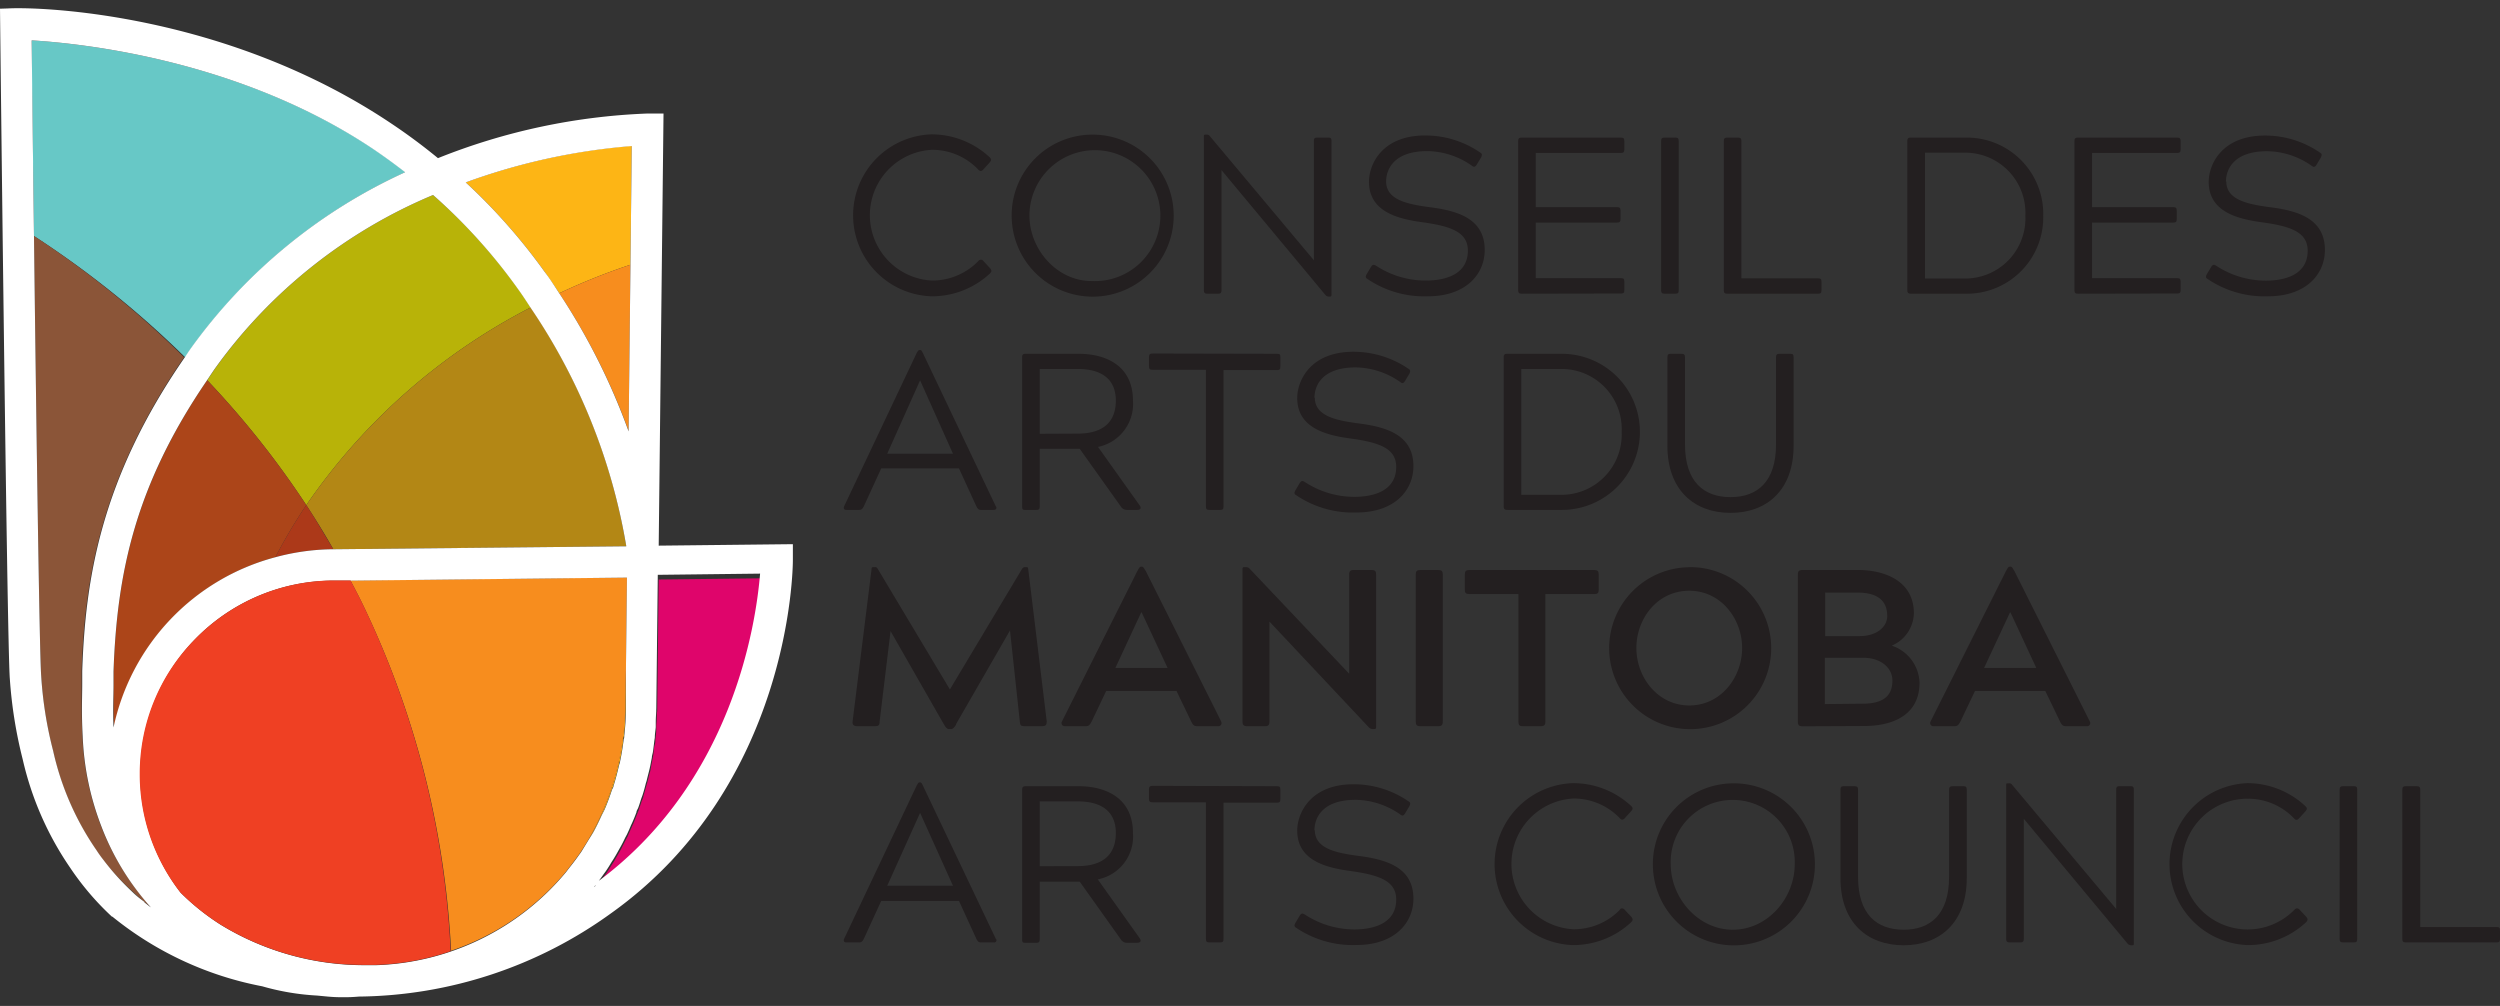 <svg id="Layer_1" data-name="Layer 1" xmlns="http://www.w3.org/2000/svg" viewBox="0 0 270 108.64"><rect x="0" y="0" width="270" height="108.64" fill="#333333" stroke="none"/><defs><style>.cls-1{fill:#231f20;}.cls-2{fill:#df056b;}.cls-3{fill:#fdb515;}.cls-4{fill:#67c8c6;}.cls-5{fill:#b8b308;}.cls-6{fill:#f15d22;}.cls-7{fill:#8b5538;}.cls-8{fill:#ac4519;}.cls-9{fill:#f78d1e;}.cls-10{fill:#b38715;}.cls-11{fill:#ac3919;}.cls-12{fill:#fff;}.cls-13{fill:#ef4023;}</style></defs><title>mac-logo</title><path class="cls-1" d="M105.67,28.18a.33.33,0,0,1,.53,0l.72.78c.2.24.2.36,0,.57A9.17,9.17,0,0,1,100.59,32a8.75,8.75,0,0,1,0-17.49A9.22,9.22,0,0,1,106.9,17c.19.2.17.32,0,.53l-.7.77c-.2.22-.36.22-.56,0a6.86,6.86,0,0,0-5-2.12,7.07,7.07,0,0,0,0,14.12,6.94,6.94,0,0,0,5.08-2.17Z"/><path class="cls-1" d="M117.88,30.35a7.07,7.07,0,1,0-6.7-7.06c0,3.61,2.94,7.06,6.7,7.06Zm0-15.81a8.75,8.75,0,1,1-8.62,8.75,8.72,8.72,0,0,1,8.62-8.75Z"/><path class="cls-1" d="M131.92,31.34c0,.29-.09.38-.38.38H130.4c-.28,0-.38-.09-.38-.38V14.73c0-.16,0-.19.22-.19h.12a.36.36,0,0,1,.31.17l11.23,13.4V15.24c0-.31.09-.38.38-.38h1.16c.29,0,.36.07.36.38v16.6c0,.17-.05.19-.19.19h-.12a.46.46,0,0,1-.36-.19L131.92,18.37v13Z"/><path class="cls-1" d="M149.7,19.58c0,2,2.24,2.48,4.89,2.82,3.11.41,5.76,1.37,5.76,4.6,0,2.58-2,5-6.14,5a10.93,10.93,0,0,1-6.51-1.86c-.24-.14-.24-.26-.1-.53l.46-.77c.17-.26.27-.31.56-.14A9.73,9.73,0,0,0,154,30.3c2.21,0,4.53-.72,4.53-3.23,0-2-1.81-2.65-5-3.08-2.62-.36-5.68-1.16-5.68-4.36,0-1.86,1.39-5,6.07-5a10.44,10.44,0,0,1,5.92,1.83c.27.15.22.29.13.53l-.46.75c-.15.26-.29.36-.53.17a8.54,8.54,0,0,0-4.82-1.59c-3.66,0-4.46,2-4.46,3.3Z"/><path class="cls-1" d="M164.35,31.72c-.29,0-.39-.09-.39-.38V15.24c0-.29.1-.38.39-.38h10.72c.26,0,.36.09.36.38v.89c0,.29-.1.39-.36.39h-9.21v5.85h8.78c.28,0,.38.1.38.39v.89c0,.29-.1.39-.38.39h-8.78v6h9.21c.29,0,.36.1.36.38v.9c0,.29-.07.38-.36.38Z"/><path class="cls-1" d="M179.4,15.24c0-.29.1-.38.39-.38h1.15c.29,0,.36.09.36.38v16.1c0,.29-.07.38-.36.38h-1.15c-.29,0-.39-.09-.39-.38V15.24Z"/><path class="cls-1" d="M196.36,30.06c.29,0,.36.1.36.38v.9c0,.29-.07.38-.36.38h-9.81c-.28,0-.38-.09-.38-.38V15.24c0-.29.1-.38.38-.38h1.14c.29,0,.38.09.38.38V30.06Z"/><path class="cls-1" d="M207.9,16.49V30.08h4.36a6.5,6.5,0,0,0,6.48-6.79,6.5,6.5,0,0,0-6.48-6.8Zm4.38-1.63a8.25,8.25,0,0,1,8.39,8.43,8.25,8.25,0,0,1-8.39,8.43h-5.9c-.27,0-.39-.09-.39-.38V15.24c0-.29.1-.38.39-.38Z"/><path class="cls-1" d="M224.42,31.72c-.29,0-.38-.09-.38-.38V15.24c0-.29.09-.38.38-.38h10.72c.27,0,.37.09.37.38v.89c0,.29-.1.39-.37.39h-9.2v5.85h8.77c.29,0,.38.1.38.39v.89c0,.29-.09.39-.38.39h-8.77v6h9.2c.29,0,.37.1.37.38v.9c0,.29-.08.38-.37.38Z"/><path class="cls-1" d="M240.44,19.58c0,2,2.24,2.48,4.89,2.82,3.11.41,5.76,1.37,5.76,4.6,0,2.58-2,5-6.14,5a10.93,10.93,0,0,1-6.51-1.86c-.24-.14-.24-.26-.1-.53l.46-.77c.17-.26.27-.31.55-.14a9.78,9.78,0,0,0,5.36,1.61c2.21,0,4.52-.72,4.52-3.23,0-2-1.8-2.65-5-3.08-2.63-.36-5.69-1.16-5.69-4.36,0-1.86,1.4-5,6.08-5a10.44,10.44,0,0,1,5.92,1.83c.27.15.22.29.12.53l-.45.75c-.15.26-.29.36-.53.17a8.54,8.54,0,0,0-4.82-1.59c-3.66,0-4.46,2-4.46,3.3Z"/><path class="cls-1" d="M99.36,41.1,95.82,49h7.1L99.38,41.1Zm8.21,13.59c.1.22,0,.38-.24.38h-1.39c-.25,0-.34-.09-.49-.38l-1.88-4.1h-8.4l-1.88,4.1c-.15.29-.25.38-.51.38h-1.4c-.22,0-.31-.16-.22-.38L99,38.13c.12-.19.17-.33.31-.33h.08c.12,0,.19.14.28.33l7.88,16.56Z"/><path class="cls-1" d="M116.39,46.83c2.87,0,4.12-1.37,4.12-3.56,0-2.41-1.64-3.42-4.12-3.42h-4.1v7Zm2.19,1.43,4.53,6.36c.19.31,0,.45-.29.45h-1.13a.76.76,0,0,1-.65-.38l-4.43-6.22h-4.32v6.22c0,.31-.09.38-.38.38h-1.14c-.28,0-.38,0-.38-.38V38.59c0-.29.1-.38.38-.38h5.74c2.75,0,5.85,1.16,5.85,5.06a4.74,4.74,0,0,1-3.78,5Z"/><path class="cls-1" d="M137.92,38.21c.32,0,.36.09.36.38v1c0,.29-.07.38-.36.38h-5.78V54.69c0,.29-.07.38-.36.38h-1.16c-.31,0-.38-.09-.38-.38V39.94h-5.76c-.31,0-.39-.09-.39-.38v-1c0-.29.1-.38.39-.38Z"/><path class="cls-1" d="M142,42.93c0,2,2.24,2.48,4.89,2.82,3.11.41,5.76,1.37,5.76,4.6,0,2.58-2,5-6.15,5a10.92,10.92,0,0,1-6.5-1.86c-.24-.14-.24-.26-.1-.53l.46-.77c.17-.26.27-.31.55-.14a9.77,9.77,0,0,0,5.35,1.61c2.22,0,4.53-.72,4.53-3.23,0-2-1.8-2.65-5-3.08-2.63-.36-5.69-1.16-5.69-4.36,0-1.86,1.4-5,6.07-5a10.53,10.53,0,0,1,5.93,1.83c.27.15.22.29.12.53l-.45.75c-.15.27-.29.36-.53.17a8.54,8.54,0,0,0-4.82-1.59c-3.67,0-4.46,2-4.46,3.3Z"/><path class="cls-1" d="M164.3,39.85V53.44h4.36a6.51,6.51,0,0,0,6.48-6.8,6.49,6.49,0,0,0-6.48-6.79Zm4.38-1.64a8.43,8.43,0,0,1,0,16.86h-5.9c-.26,0-.38-.09-.38-.38V38.59c0-.29.09-.38.38-.38Z"/><path class="cls-1" d="M180.08,48.14V38.59c0-.31.09-.38.38-.38h1.13c.29,0,.39.09.39.38V48c0,4,2,5.69,4.92,5.69S191.81,52,191.81,48V38.59c0-.29.1-.38.39-.38h1.15c.29,0,.36.09.36.38v9.55c0,4.79-2.89,7.25-6.81,7.25s-6.82-2.46-6.82-7.25Z"/><path class="cls-1" d="M103.28,78.23c-.21.32-.36.51-.55.51h-.26c-.2,0-.34-.19-.53-.51L96.18,68.16,95,77.92c0,.41-.12.51-.51.51h-1.9c-.38,0-.55-.15-.51-.51l2.05-16.46c0-.16,0-.21.22-.21h.17c.09,0,.19,0,.29.21l7.78,13,7.78-13c.1-.16.2-.21.29-.21h.17c.17,0,.19,0,.22.21l2,16.46c0,.36-.12.51-.5.51h-1.91c-.38,0-.48-.1-.5-.51l-1.06-9.83-5.84,10.14Z"/><path class="cls-1" d="M123.25,66.14l-2.79,6h5.64l-2.8-6Zm8.63,11.78a.34.34,0,0,1-.34.51h-2.21c-.37,0-.49-.12-.68-.51l-1.59-3.3h-7.59l-1.57,3.3c-.21.39-.31.51-.67.51H115a.34.34,0,0,1-.31-.51l8.14-16.24c.17-.29.24-.48.41-.48h.07c.19,0,.24.19.44.48l8.14,16.24Z"/><path class="cls-1" d="M137.1,77.92c0,.39-.12.51-.5.51h-1.88c-.39,0-.53-.12-.53-.51V61.46c0-.16.05-.21.21-.21h.2a.54.54,0,0,1,.38.19l10.73,11.32V62.07c0-.39.12-.51.5-.51h1.91c.38,0,.5.12.5.51V78.52c0,.17-.05.22-.22.22h-.16a.62.62,0,0,1-.41-.19L137.1,67.13V77.92Z"/><path class="cls-1" d="M152.9,62.07c0-.39.12-.51.51-.51h1.9c.41,0,.51.12.51.51V77.92c0,.39-.12.51-.51.51h-1.9c-.39,0-.51-.12-.51-.51V62.07Z"/><path class="cls-1" d="M172.15,61.56c.41,0,.51.12.51.51v1.59c0,.41-.12.5-.51.5H166.9V77.92c0,.39-.12.51-.53.51h-1.88c-.41,0-.5-.12-.5-.51V64.16h-5.28c-.41,0-.51-.12-.51-.5V62.07c0-.39.12-.51.51-.51Z"/><path class="cls-1" d="M182.44,76.19c3.44,0,5.71-3.06,5.71-6.2s-2.27-6.19-5.71-6.19-5.71,3-5.71,6.19,2.34,6.2,5.71,6.2Zm0-14.94A8.75,8.75,0,1,1,173.79,70a8.74,8.74,0,0,1,8.65-8.74Z"/><path class="cls-1" d="M201.13,76c2.29,0,3.25-.86,3.25-2.5,0-1.35-1.22-2.46-3.15-2.46h-4.15v5Zm-.31-7.3c1.88,0,3-1,3-2.17,0-1.73-1.13-2.53-3.23-2.53h-3.47v4.7Zm-6.12,9.74c-.39,0-.53-.1-.53-.51V62.07c0-.39.12-.51.53-.51h6c2.75,0,6,1.13,6,4.68a3.91,3.91,0,0,1-2.39,3.49v0a4.37,4.37,0,0,1,3,4c0,3.47-2.84,4.68-6,4.68Z"/><path class="cls-1" d="M217.08,66.14l-2.8,6h5.64l-2.79-6Zm8.62,11.78a.34.34,0,0,1-.33.51h-2.22c-.36,0-.48-.12-.67-.51l-1.59-3.3H213.3l-1.57,3.3c-.22.39-.31.51-.68.51h-2.24a.34.34,0,0,1-.31-.51l8.14-16.24c.17-.29.25-.48.41-.48h.08c.19,0,.24.19.43.48l8.14,16.24Z"/><path class="cls-1" d="M99.36,87.81l-3.54,7.85h7.1l-3.54-7.85Zm8.21,13.59a.24.24,0,0,1-.24.38h-1.39c-.25,0-.34-.1-.49-.38l-1.88-4.1h-8.4l-1.88,4.1c-.15.28-.25.38-.51.38h-1.4c-.22,0-.31-.17-.22-.38L99,84.84c.12-.19.17-.34.31-.34h.08c.12,0,.19.15.28.34l7.88,16.56Z"/><path class="cls-1" d="M116.39,93.54c2.87,0,4.12-1.37,4.12-3.57,0-2.41-1.64-3.42-4.12-3.42h-4.1v7ZM118.58,95l4.53,6.36c.19.32,0,.46-.29.46h-1.13a.76.76,0,0,1-.65-.38l-4.43-6.22h-4.32v6.22c0,.31-.09.38-.38.38h-1.14c-.28,0-.38,0-.38-.38V85.3c0-.29.1-.39.38-.39h5.74c2.75,0,5.85,1.16,5.85,5.06a4.72,4.72,0,0,1-3.78,5Z"/><path class="cls-1" d="M137.92,84.91c.32,0,.36.1.36.39v1c0,.29-.07.39-.36.39h-5.78V101.4c0,.28-.07.38-.36.38h-1.16c-.31,0-.38-.1-.38-.38V86.65h-5.76c-.31,0-.39-.1-.39-.39v-1c0-.29.1-.39.39-.39Z"/><path class="cls-1" d="M142,89.64c0,2,2.24,2.48,4.89,2.82,3.11.41,5.76,1.37,5.76,4.6,0,2.58-2,5-6.15,5a10.91,10.91,0,0,1-6.5-1.85c-.24-.14-.24-.26-.1-.53l.46-.77c.17-.27.27-.31.55-.15a9.79,9.79,0,0,0,5.35,1.62c2.22,0,4.53-.72,4.53-3.23,0-2-1.8-2.65-5-3.09-2.63-.36-5.69-1.15-5.69-4.36,0-1.85,1.4-5,6.07-5a10.45,10.45,0,0,1,5.93,1.83c.27.14.22.29.12.53l-.45.75c-.15.26-.29.36-.53.16a8.61,8.61,0,0,0-4.82-1.59c-3.67,0-4.46,2-4.46,3.31Z"/><path class="cls-1" d="M174.92,98.24a.33.33,0,0,1,.53,0l.73.77c.19.24.19.36,0,.58a9.2,9.2,0,0,1-6.31,2.48,8.75,8.75,0,0,1,0-17.49,9.2,9.2,0,0,1,6.31,2.48c.2.2.17.32,0,.53l-.7.77c-.19.22-.36.22-.55,0a6.88,6.88,0,0,0-5-2.12,7.07,7.07,0,0,0,0,14.12,6.94,6.94,0,0,0,5.08-2.17Z"/><path class="cls-1" d="M187.14,100.41c3.8,0,6.69-3.45,6.69-7.06a6.7,6.7,0,1,0-13.39,0c0,3.61,2.94,7.06,6.7,7.06Zm0-15.81a8.75,8.75,0,1,1-8.63,8.75,8.72,8.72,0,0,1,8.63-8.75Z"/><path class="cls-1" d="M198.77,94.84V85.3c0-.32.09-.39.38-.39h1.14c.29,0,.38.1.38.39v9.42c0,4,2,5.69,4.92,5.69s4.91-1.69,4.91-5.69V85.3c0-.29.1-.39.39-.39h1.16c.28,0,.36.1.36.39v9.54c0,4.8-2.9,7.25-6.82,7.25s-6.82-2.45-6.82-7.25Z"/><path class="cls-1" d="M218.57,101.4c0,.28-.1.38-.39.38h-1.13c-.29,0-.38-.1-.38-.38V84.79c0-.17,0-.19.21-.19H217a.36.36,0,0,1,.32.17l11.23,13.4V85.3c0-.32.09-.39.38-.39h1.16c.29,0,.36.07.36.39v16.6c0,.17,0,.19-.19.19h-.12a.51.51,0,0,1-.37-.19l-11.2-13.47v13Z"/><path class="cls-1" d="M247.82,98.24a.33.33,0,0,1,.53,0l.72.77c.19.24.19.36,0,.58a9.2,9.2,0,0,1-6.31,2.48,8.75,8.75,0,0,1,0-17.49A9.2,9.2,0,0,1,249,87.08c.2.2.17.32,0,.53l-.7.77c-.19.22-.36.22-.55,0a6.88,6.88,0,0,0-5-2.12,7.06,7.06,0,1,0,5.09,11.95Z"/><path class="cls-1" d="M252.68,85.3c0-.29.09-.39.38-.39h1.16c.29,0,.36.1.36.39v16.1c0,.28-.07.38-.36.38h-1.16c-.29,0-.38-.1-.38-.38V85.3Z"/><path class="cls-1" d="M269.64,100.12c.29,0,.36.09.36.38v.9c0,.28-.07.38-.36.38h-9.81c-.29,0-.38-.1-.38-.38V85.3c0-.29.09-.39.38-.39H261c.29,0,.39.1.39.39v14.82Z"/><path class="cls-2" d="M70.94,76.69c0,.54,0,1.07-.06,1.6,0,.16,0,.32,0,.48,0,.37-.06.74-.1,1.1,0,.2,0,.4-.08.6s-.08.64-.13,1-.08.39-.11.58l-.18.94c0,.2-.1.4-.14.59s-.14.62-.23.92-.1.35-.15.53-.18.63-.28,1c0,.16-.11.31-.17.47-.11.33-.21.65-.33,1-.06.15-.13.3-.18.45-.13.32-.26.64-.4,1-.06.14-.12.27-.19.41-.14.32-.29.65-.44,1l-.2.37c-.16.32-.33.65-.51,1l-.18.32c-.19.33-.38.66-.58,1l-.19.29c-.21.33-.41.65-.63,1l-.2.27c-.22.32-.45.63-.68.94l-.17.21-.08.19c14.8-10.76,17.39-28,17.84-33.49l-11.05.13-.16,14.37Z"/><path class="cls-3" d="M65.25,87.45c.3-.69.55-1.39.79-2.11.06-.15.12-.29.17-.43.24-.75.43-1.51.61-2.28,0-.13.07-.25.1-.38.17-.78.29-1.57.39-2.36,0-.14,0-.27.06-.4a26.56,26.56,0,0,0,.18-2.84l0-4.24-.07,3.27A29.37,29.37,0,0,1,63.37,91l0,0c.22-.37.46-.72.67-1.09.32-.57.59-1.16.86-1.75.11-.22.23-.44.33-.66"/><path class="cls-3" d="M62.66,92.11c.12-.16.22-.34.33-.52-.16.24-.31.48-.47.71l.14-.19"/><path class="cls-4" d="M11.1,92.83a28.22,28.22,0,0,0,3.27,3.63c.4.34.82.64,1.23,1a29.55,29.55,0,0,1-4.5-4.58"/><path class="cls-5" d="M46.77,21.06A55.23,55.23,0,0,0,23.38,39.59c-.35.49-.68,1-1,1.47A97.17,97.17,0,0,1,33.08,54.55h0A66,66,0,0,1,57.32,33.2c-.42-.64-.83-1.28-1.28-1.9a60,60,0,0,0-9.27-10.24"/><polyline class="cls-6" points="12.25 78.56 12.26 78.57 12.26 78.57 12.25 78.56"/><path class="cls-4" d="M3.42,4.36c0,3.47.13,11.61.25,21.13h0A103.26,103.26,0,0,1,20,38.59h0c.23-.32.44-.64.67-1a58.3,58.3,0,0,1,23.13-19c-1.1-.85-2.23-1.68-3.4-2.47C25.9,6.45,8.79,4.68,3.42,4.36"/><path class="cls-7" d="M3.67,25.49c.24,19.64.59,45.14.78,47.54a42.63,42.63,0,0,0,1.29,8.11,30.46,30.46,0,0,0,4.7,10.76c.19.3.42.62.66.93a29.55,29.55,0,0,0,4.5,4.58c.24.18.46.37.7.54a27.89,27.89,0,0,1-5.4-8.76,30.18,30.18,0,0,1-2-9.7c-.07-1.25-.09-2.32-.09-3.25s0-1.67,0-2.36c0-.52,0-1,0-1.43.34-9.83,2-20.69,11.07-33.86A103.26,103.26,0,0,0,3.67,25.49"/><path class="cls-8" d="M22.37,41.06C14.55,52.55,12.64,62,12.27,72.51c0,.41,0,.91,0,1.46s0,1.34,0,2.16,0,1.52.05,2.43h0A24.21,24.21,0,0,1,29.74,60.18h0a58,58,0,0,1,3.34-5.63A97.17,97.17,0,0,0,22.37,41.06h0"/><path class="cls-3" d="M50.3,19.7a63.29,63.29,0,0,1,8.5,9.63c.55.77,1.08,1.55,1.6,2.34a69.23,69.23,0,0,1,7.69-3.08l.14-12.85a68.54,68.54,0,0,0-17.88,3.93l-.05,0"/><path class="cls-9" d="M68.09,28.59a69.23,69.23,0,0,0-7.69,3.08,70.55,70.55,0,0,1,7.49,14.87l.2-17.95"/><path class="cls-9" d="M67.71,62.36l-29.86.33c.4.77.81,1.54,1.2,2.33a97.1,97.1,0,0,1,9.67,37.66h0a27.67,27.67,0,0,0,12.35-8.47c.12-.14.22-.29.33-.43.39-.48.77-1,1.12-1.48.16-.23.31-.47.47-.71l.38-.61a29.37,29.37,0,0,0,4.16-15.3l.07-3.27.11-10"/><path class="cls-10" d="M57.32,33.2h0A66,66,0,0,0,33.08,54.55c1,1.53,2,3.13,2.92,4.77h0L67.64,59A65,65,0,0,0,57.32,33.2"/><path class="cls-11" d="M33.08,54.55h0a58,58,0,0,0-3.34,5.63,24.57,24.57,0,0,1,6.07-.86H36c-1-1.64-1.91-3.24-2.92-4.77"/><path class="cls-12" d="M64.31,95.68l-.17.13.23-.29,0,0,.17-.21c.23-.31.46-.62.68-.94l.2-.27c.22-.32.42-.64.63-1l.19-.29c.2-.32.39-.65.58-1l.18-.32c.18-.32.35-.65.51-1l.2-.37c.15-.32.3-.65.44-1,.07-.14.13-.27.19-.41.14-.32.27-.64.4-1,0-.15.12-.3.18-.45.12-.32.22-.64.33-1,.06-.16.12-.31.17-.47.1-.32.19-.63.28-1s.11-.35.15-.53.15-.61.23-.92.09-.39.14-.59l.18-.94c0-.19.08-.39.11-.58s.09-.64.13-1,.06-.4.08-.6c0-.36.07-.73.1-1.1,0-.16,0-.32,0-.48,0-.53.05-1.06.06-1.6l.16-14.37,11.05-.13c-.45,5.47-3,22.73-17.84,33.49ZM63.39,91l0,0-.38.62c-.11.18-.21.36-.33.52l-.14.19c-.35.5-.73,1-1.12,1.48-.11.14-.21.29-.33.43a27.86,27.86,0,0,1-20.45,10c-.37,0-.73,0-1.1,0a29.72,29.72,0,0,1-15.69-4.36,25.36,25.36,0,0,1-4.32-3.45A20.91,20.91,0,0,1,35.85,62.71l2,0,29.86-.33-.11,10,0,4.24a26.56,26.56,0,0,1-.18,2.84c0,.13,0,.26-.06.4-.1.79-.22,1.58-.39,2.36,0,.13-.07.25-.1.38-.18.77-.37,1.53-.61,2.28,0,.14-.11.28-.17.43-.24.72-.49,1.42-.79,2.11-.1.22-.22.44-.33.66-.27.59-.55,1.18-.86,1.75-.21.37-.45.72-.67,1.09ZM15.6,97.41c-.41-.31-.83-.61-1.23-1a28.22,28.22,0,0,1-3.27-3.63c-.24-.31-.47-.63-.66-.93a30.46,30.46,0,0,1-4.7-10.76A42.63,42.63,0,0,1,4.45,73c-.19-2.4-.54-27.9-.78-47.54C3.55,16,3.46,7.83,3.42,4.36c5.37.32,22.48,2.09,36.93,11.77,1.17.79,2.3,1.62,3.4,2.47a58.3,58.3,0,0,0-23.13,19c-.23.33-.44.65-.67,1-9.11,13.17-10.73,24-11.07,33.86,0,.44,0,.91,0,1.43,0,1.4-.09,3.14.05,5.61a30.18,30.18,0,0,0,2,9.7A27.89,27.89,0,0,0,16.3,98c-.24-.17-.46-.36-.7-.54ZM56,31.3c.45.62.86,1.26,1.28,1.9A65,65,0,0,1,67.64,59L36,59.32h-.19a24.57,24.57,0,0,0-6.07.86A24.21,24.21,0,0,0,12.26,78.57h0c-.08-1.94,0-3.4,0-4.59,0-.55,0-1,0-1.46.37-10.52,2.28-20,10.1-31.45.33-.49.66-1,1-1.47A55.23,55.23,0,0,1,46.77,21.06,60,60,0,0,1,56,31.3ZM68.23,15.74h0l-.14,12.85-.2,18A70.55,70.55,0,0,0,60.4,31.67c-.52-.79-1-1.57-1.6-2.34a63.29,63.29,0,0,0-8.5-9.63l0,0a68,68,0,0,1,18-3.93Zm2.91,43.19.52-46.67H69.94A67.6,67.6,0,0,0,47.3,17.08a62.71,62.71,0,0,0-5.07-3.76C24.52,1.45,4.61.72.9.91L0,.94S.75,69.25,1.06,73.29A48.73,48.73,0,0,0,2.45,82,34,34,0,0,0,7.6,93.75,29.76,29.76,0,0,0,12.09,99l.05,0a36.56,36.56,0,0,0,16.18,7.52,26.46,26.46,0,0,0,5.92,1l1.16.11a16.57,16.57,0,0,0,1.68.07,16.23,16.23,0,0,0,1.67-.07A47.25,47.25,0,0,0,66,98.63C85.38,84.81,85.63,61.47,85.63,60.48V58.77l-14.5.16Z"/><path class="cls-13" d="M37.85,62.69l-2,0A21,21,0,0,0,21.09,69a20.63,20.63,0,0,0-6,14.56v.26a20.72,20.72,0,0,0,4.4,12.58,25.36,25.36,0,0,0,4.32,3.45,29.72,29.72,0,0,0,15.69,4.36h.07c.35,0,.69,0,1,0a27.79,27.79,0,0,0,8.1-1.48A97.1,97.1,0,0,0,39.05,65c-.39-.79-.8-1.56-1.2-2.33Z"/></svg>